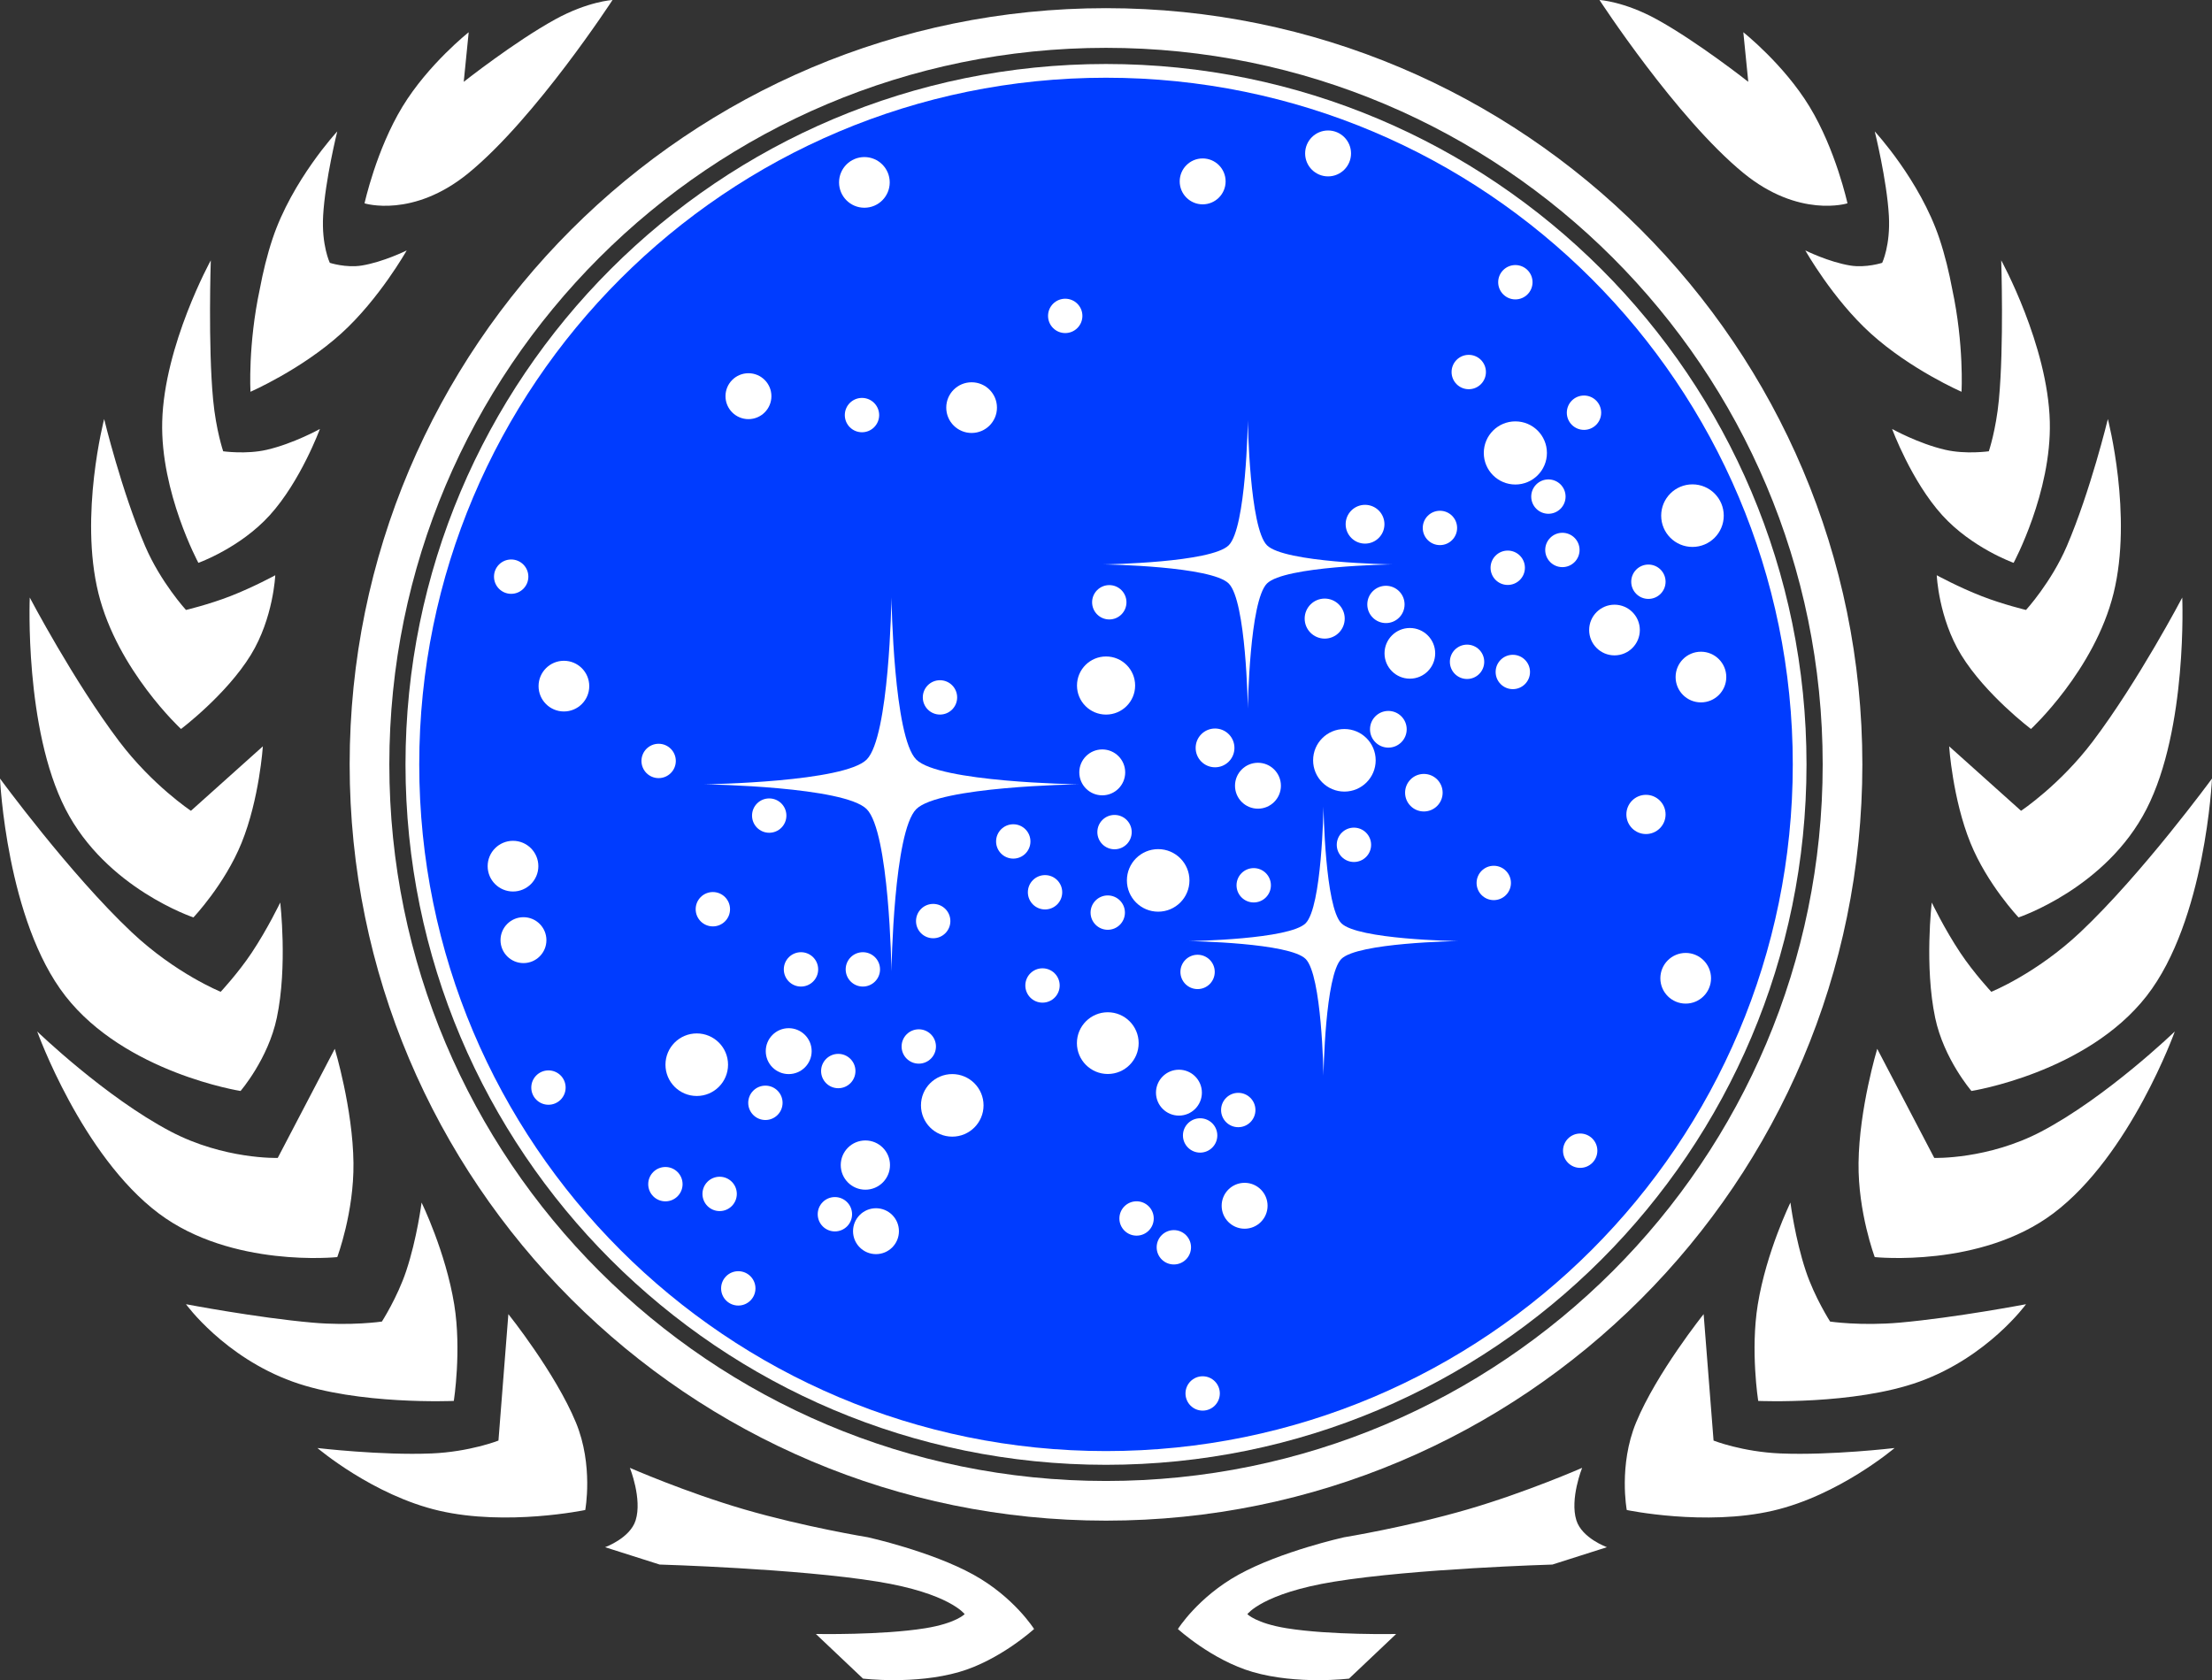 <?xml version="1.0" encoding="UTF-8" standalone="no"?>
<!-- Created with Inkscape (http://www.inkscape.org/) -->

<svg
   xmlns:dc="http://purl.org/dc/elements/1.1/"
   xmlns:cc="http://creativecommons.org/ns#"
   xmlns:rdf="http://www.w3.org/1999/02/22-rdf-syntax-ns#"
   xmlns:svg="http://www.w3.org/2000/svg"
   xmlns="http://www.w3.org/2000/svg"
   version="1.1"
   width="716.519"
   height="544.318"
   id="svg2">
  <rect width="100%" height="100%" fill="#333333" stroke="none"/>
  <defs
     id="defs4" />
  <g
     transform="translate(-16.741,-260.203)"
     id="layer1">
    <g
       transform="matrix(1.25,0,0,-1.25,16.741,804.519)"
       id="g2993">
      <g
         id="g2995">
        <path
           d="m 468.137,237.34 c 0,-100.258 -81.274,-181.528 -181.528,-181.528 -100.254,0 -181.527,81.27 -181.527,181.528 0,100.253 81.273,181.527 181.527,181.527 100.254,0 181.528,-81.274 181.528,-181.527 z"
           id="path2997"
           style="fill:#ffffff;fill-opacity:1;fill-rule:nonzero;stroke:none" />
        <path
           d="m 121.441,390.625 c 17.422,14.285 37.286,44.828 37.286,44.828 0,0 -6.364,-0.352 -14.848,-5.02 -10.563,-5.808 -23.707,-16.187 -23.707,-16.187 l 1.285,12.851 c 0,0 -10.469,-8.293 -17.148,-19.265 -6.813,-11.196 -9.844,-25.078 -9.844,-25.078 0,0 12.547,-3.961 26.976,7.871 z M 88.406,349 c 9.887,8.945 16.985,21.547 16.985,21.547 0,0 -6.039,-3.004 -11.661,-3.915 -4.089,-0.656 -8.261,0.7 -8.261,0.7 0,0 -2.168,4.523 -1.731,12.238 0.52,9.184 3.66,21.82 3.66,21.82 0,0 -11.71,-12.629 -16.773,-27.824 -1.422,-4.266 -2.488,-8.699 -3.293,-12.996 -3.102,-14.449 -2.426,-26.652 -2.426,-26.652 0,0 13.156,5.722 23.5,15.082 z M 69.902,301.918 c 8.024,8.839 12.996,22.359 12.996,22.359 0,0 -6.796,-3.793 -13.781,-5.402 -5.316,-1.227 -11.281,-0.383 -11.281,-0.383 0,0 -1.867,5.5 -2.609,13.371 -1.329,14.027 -0.602,36.113 -0.602,36.113 0,0 -12.09,-21.972 -12.59,-41.824 -0.465,-18.32 9.375,-36.574 9.375,-36.574 0,0 10.778,3.836 18.492,12.34 z M 46.91,246.519 c 0,0 11.758,8.867 18.102,19.215 5.843,9.539 6.32,20.629 6.32,20.629 0,0 -5.672,-3.098 -11.699,-5.441 -5.516,-2.145 -11.438,-3.555 -11.438,-3.555 0,0 -6.558,7.164 -10.59,16.574 -6.121,14.285 -10.613,32.906 -10.613,32.906 0,0 -6.5,-24.937 -1.476,-45.195 4.937,-19.902 21.394,-35.133 21.394,-35.133 z m 3.215,-48.836 c 0,0 8.105,8.543 12.473,19.313 4.621,11.383 5.519,25.027 5.519,25.027 L 49.48,225.316 c 0,0 -10.011,6.633 -18.609,18.012 -11.777,15.582 -23.16,37.254 -23.16,37.254 0,0 -1.434,-33.918 9.254,-54.805 10.519,-20.559 33.16,-28.094 33.16,-28.094 z m 12.211,-44.984 c 0,0 7.156,8.289 9.398,18.957 2.828,13.43 0.883,29.883 0.883,29.883 0,0 -3.262,-6.817 -7.418,-13.051 -3.5,-5.25 -8.008,-10.082 -8.008,-10.082 0,0 -11.683,4.703 -23.093,15.465 C 18.043,209.015 0,233.672 0,233.672 c 0,0 1.664,-36.774 16.953,-56.364 15.555,-19.929 45.383,-24.609 45.383,-24.609 z m 25.062,-43.055 c 0,0 4.352,11.594 4.2,24.414 -0.168,14.11 -4.844,29.567 -4.844,29.567 L 71.973,135.347 c 0,0 -13.879,-0.445 -27.75,6.848 -16.981,8.93 -34.582,25.926 -34.582,25.926 0,0 11.519,-32.137 31.476,-47.145 18.891,-14.211 46.281,-11.332 46.281,-11.332 z m 30.204,-37.273 c 0,0 2.043,13.07 0.109,24.976 -2.223,13.672 -8.465,26.434 -8.465,26.434 0,0 -1.184,-9.336 -3.984,-17.734 -2.289,-6.872 -6.297,-13.11 -6.297,-13.11 0,0 -7.926,-1.172 -18.02,-0.277 -14.48,1.281 -32.75,4.773 -32.75,4.773 0,0 9.867,-13.648 27.637,-20.066 16.91,-6.106 41.77,-4.996 41.77,-4.996 z m 14.136,22.492 -2.57,-32.773 c 0,0 -7.445,-2.93 -17.371,-3.336 -13.086,-0.539 -29.539,1.41 -29.539,1.41 0,0 14.39,-12.282 31.547,-16.25 17.539,-4.063 37.855,0.183 37.855,0.183 0,0 2.168,11.59 -2.414,22.668 -5.324,12.883 -17.508,28.098 -17.508,28.098 z m 120.5,-67.516 c -10.976,6.063 -27.32,9.68 -27.32,9.68 0,0 -16.465,2.688 -32.082,7.242 -15.223,4.442 -29.609,10.754 -29.609,10.754 0,0 3.23,-8.043 1.492,-13.601 -1.449,-4.637 -7.918,-6.965 -7.918,-6.965 l 14.137,-4.496 c 0,0 35.691,-1.039 56.562,-4.434 18.508,-3.012 22.48,-8.418 22.48,-8.418 0,0 -2.261,-2.375 -10.21,-3.656 -11.356,-1.832 -28.348,-1.485 -28.348,-1.485 L 223.633,0.402 c 0,0 13.379,-1.637 24.937,1.715 10.571,3.062 19.403,11.137 19.403,11.137 0,0 -5.192,8.273 -15.735,14.093 z m 199.535,363.278 c 14.43,-11.832 26.977,-7.868 26.977,-7.868 0,0 -3.027,13.883 -9.844,25.079 -6.676,10.972 -17.144,19.261 -17.144,19.261 l 1.285,-12.851 c 0,0 -13.149,10.379 -23.711,16.187 -8.484,4.668 -14.848,5.02 -14.848,5.02 0,0 19.867,-30.543 37.285,-44.828 z M 484.809,349 c 10.347,-9.36 23.503,-15.082 23.503,-15.082 0,0 0.676,12.183 -2.421,26.625 -0.805,4.304 -1.871,8.75 -3.297,13.023 -5.067,15.195 -16.774,27.824 -16.774,27.824 0,0 3.141,-12.636 3.66,-21.824 0.438,-7.711 -1.734,-12.234 -1.734,-12.234 0,0 -4.172,-1.356 -8.258,-0.7 -5.621,0.911 -11.66,3.915 -11.66,3.915 0,0 7.094,-12.602 16.981,-21.547 z m 5.511,-24.723 c 0,0 4.973,-13.516 12.992,-22.359 7.719,-8.5 18.493,-12.34 18.493,-12.34 0,0 9.84,18.254 9.379,36.574 -0.5,19.855 -12.59,41.824 -12.59,41.824 0,0 0.726,-22.086 -0.602,-36.113 -0.746,-7.871 -2.613,-13.371 -2.613,-13.371 0,0 -5.965,-0.848 -11.281,0.383 -6.985,1.609 -13.778,5.402 -13.778,5.402 z m 23.266,-43.355 c -6.031,2.343 -11.699,5.441 -11.699,5.441 0,0 0.472,-11.09 6.32,-20.629 6.344,-10.348 18.098,-19.215 18.098,-19.215 0,0 16.461,15.231 21.394,35.133 5.024,20.258 -1.472,45.195 -1.472,45.195 0,0 -4.497,-18.621 -10.618,-32.906 -4.035,-9.41 -10.589,-16.574 -10.589,-16.574 0,0 -5.918,1.41 -11.434,3.555 z m 10.148,-55.606 -18.636,16.707 c 0,0 0.898,-13.644 5.519,-25.031 4.367,-10.766 12.473,-19.309 12.473,-19.309 0,0 22.644,7.535 33.16,28.09 10.688,20.891 9.254,54.805 9.254,54.805 0,0 -11.383,-21.672 -23.16,-37.254 -8.598,-11.375 -18.61,-18.008 -18.61,-18.008 z m 15.383,-31.445 c -11.41,-10.762 -23.094,-15.469 -23.094,-15.469 0,0 -4.511,4.836 -8.011,10.086 -4.153,6.23 -7.414,13.051 -7.414,13.051 0,0 -1.95,-16.453 0.882,-29.883 2.247,-10.672 9.399,-18.957 9.399,-18.957 0,0 29.828,4.68 45.387,24.609 15.289,19.586 16.949,56.36 16.949,56.36 0,0 -18.043,-24.653 -34.098,-39.797 z m -37.875,-58.524 -14.781,28.278 c 0,0 -4.672,-15.457 -4.84,-29.567 -0.156,-12.816 4.199,-24.414 4.199,-24.414 0,0 27.387,-2.879 46.282,11.332 19.957,15.008 31.476,47.145 31.476,47.145 0,0 -17.605,-16.996 -34.582,-25.926 -13.871,-7.293 -27.754,-6.848 -27.754,-6.848 z m -26.988,-42.41 c 0,0 -4.008,6.238 -6.297,13.11 -2.801,8.398 -3.984,17.734 -3.984,17.734 0,0 -6.243,-12.762 -8.465,-26.434 -1.938,-11.906 0.109,-24.976 0.109,-24.976 0,0 24.86,-1.11 41.77,4.996 17.769,6.418 27.636,20.066 27.636,20.066 0,0 -18.269,-3.488 -32.753,-4.773 -10.094,-0.895 -18.016,0.277 -18.016,0.277 z M 461.422,58.754 c -9.93,0.406 -17.371,3.336 -17.371,3.336 l -2.571,32.773 c 0,0 -12.183,-15.215 -17.511,-28.098 -4.578,-11.078 -2.41,-22.668 -2.41,-22.668 0,0 20.312,-4.25 37.851,-0.183 17.156,3.968 31.551,16.25 31.551,16.25 0,0 -16.453,-1.949 -29.539,-1.41 z M 408.5,41.422 c -1.738,5.558 1.492,13.601 1.492,13.601 0,0 -14.39,-6.312 -29.613,-10.754 -15.617,-4.554 -32.078,-7.242 -32.078,-7.242 0,0 -16.348,-3.617 -27.324,-9.68 -10.543,-5.82 -15.735,-14.097 -15.735,-14.097 0,0 8.836,-8.075 19.403,-11.137 11.558,-3.352 24.941,-1.715 24.941,-1.715 l 12.211,11.567 c 0,0 -16.996,-0.348 -28.352,1.484 -7.949,1.281 -10.207,3.656 -10.207,3.656 0,0 3.969,5.41 22.481,8.418 20.867,3.395 56.558,4.434 56.558,4.434 l 14.141,4.5 c 0,0 -6.469,2.328 -7.918,6.965 z"
           id="path2999"
           style="fill:#ffffff;fill-opacity:1;fill-rule:nonzero;stroke:none" />
        <path
           d="m 286.609,433.336 c -108.246,0 -196,-87.75 -196,-196 0,-108.246 87.754,-195.996 196,-195.996 108.25,0 196,87.75 196,196 -0.004,108.246 -87.75,195.996 -196,195.996 z m 0,-381.715 c -102.57,0 -185.718,83.152 -185.718,185.719 0,102.57 83.148,185.714 185.718,185.714 102.567,0 185.719,-83.148 185.719,-185.714 0,-102.571 -83.152,-185.719 -185.719,-185.719 z"
           id="path3001"
           style="fill:#ffffff;fill-opacity:1;fill-rule:nonzero;stroke:none" />
        <path
           d="m 464.578,237.34 c 0,-98.29 -79.68,-177.969 -177.969,-177.969 -98.289,0 -177.968,79.679 -177.968,177.969 0,98.289 79.679,177.968 177.968,177.968 98.289,0 177.969,-79.679 177.969,-177.968 z"
           id="path3003"
           style="fill:#003cff;fill-opacity:1;fill-rule:nonzero;stroke:none" />
        <path
           d="m 279.477,232.175 0.003,0 -0.011,0 c -0.781,0.012 -36.188,0.575 -42.035,6.422 -5.848,5.848 -6.411,41.254 -6.422,42.032 l 0,0.015 0,-0.008 0,0.008 0,-0.015 c -0.012,-0.778 -0.574,-36.184 -6.422,-42.032 -5.82,-5.816 -40.883,-6.406 -42.02,-6.422 l -0.027,0 0.016,0 -0.016,0 0.027,0 c 1.137,-0.019 36.203,-0.609 42.02,-6.425 5.848,-5.848 6.41,-41.254 6.422,-42.032 l 0,-0.015 0,0.008 0,-0.008 0,0.015 c 0.011,0.778 0.578,36.184 6.426,42.032 5.843,5.847 41.253,6.414 42.031,6.425 l 0.011,0 -0.003,0 z"
           id="path3005"
           style="fill:#ffffff;fill-opacity:1;fill-rule:nonzero;stroke:none" />
        <path
           d="m 360.746,289.175 0.008,0 -0.012,0 c -0.601,0.008 -27.914,0.446 -32.422,4.954 -4.511,4.511 -4.949,31.824 -4.957,32.425 l 0,0.008 0,-0.004 0,0.004 0,-0.008 c -0.008,-0.601 -0.441,-27.914 -4.953,-32.425 -4.488,-4.485 -31.535,-4.942 -32.41,-4.954 l -0.023,0 0.011,0 c -0.008,0 -0.011,0 -0.011,0 l 0.023,0 c 0.875,-0.015 27.926,-0.468 32.41,-4.953 4.512,-4.511 4.945,-31.824 4.953,-32.425 l 0,-0.012 0,0.008 0,-0.008 0,0.012 c 0.012,0.601 0.446,27.914 4.957,32.425 4.512,4.508 31.821,4.946 32.422,4.953 l 0.012,0 -0.008,0 z"
           id="path3007"
           style="fill:#ffffff;fill-opacity:1;fill-rule:nonzero;stroke:none" />
        <path
           d="m 377.863,191.543 0.004,0 -0.012,0 c -0.558,0.007 -26.054,0.414 -30.261,4.625 -4.215,4.211 -4.617,29.703 -4.625,30.261 l 0,0.012 0,-0.004 0,0.004 0,-0.012 c -0.012,-0.558 -0.418,-26.05 -4.629,-30.265 -4.188,-4.184 -29.434,-4.61 -30.25,-4.621 l -0.024,0 0.012,0 c -0.008,0 -0.012,0 -0.012,0 l 0.024,0 c 0.816,-0.016 26.062,-0.442 30.25,-4.625 4.215,-4.211 4.617,-29.707 4.629,-30.266 l 0,-0.012 0,0.004 0,-0.004 0,0.012 c 0.008,0.559 0.414,26.055 4.625,30.266 4.207,4.211 29.703,4.617 30.261,4.625 l 0.012,0 -0.004,0 z"
           id="path3009"
           style="fill:#ffffff;fill-opacity:1;fill-rule:nonzero;stroke:none" />
        <path
           d="m 356.492,238.398 c 0,-4.476 -3.629,-8.105 -8.105,-8.105 -4.477,0 -8.11,3.629 -8.11,8.105 0,4.481 3.633,8.109 8.11,8.109 4.476,0 8.105,-3.628 8.105,-8.109 z"
           id="path3011"
           style="fill:#ffffff;fill-opacity:1;fill-rule:nonzero;stroke:none" />
        <path
           d="m 308.234,207.273 c 0,-4.476 -3.629,-8.105 -8.105,-8.105 -4.477,0 -8.106,3.629 -8.106,8.105 0,4.477 3.629,8.106 8.106,8.106 4.476,0 8.105,-3.629 8.105,-8.106 z"
           id="path3013"
           style="fill:#ffffff;fill-opacity:1;fill-rule:nonzero;stroke:none" />
        <path
           d="m 254.875,148.968 c 0,-4.476 -3.633,-8.105 -8.109,-8.105 -4.477,0 -8.106,3.629 -8.106,8.105 0,4.481 3.629,8.11 8.106,8.11 4.476,0 8.109,-3.629 8.109,-8.11 z"
           id="path3015"
           style="fill:#ffffff;fill-opacity:1;fill-rule:nonzero;stroke:none" />
        <path
           d="m 294.156,257.781 c 0,-4.16 -3.375,-7.531 -7.535,-7.531 -4.16,0 -7.531,3.371 -7.531,7.531 0,4.16 3.371,7.531 7.531,7.531 4.16,0 7.535,-3.371 7.535,-7.531 z"
           id="path3017"
           style="fill:#ffffff;fill-opacity:1;fill-rule:nonzero;stroke:none" />
        <path
           d="m 295.07,165.101 c 0,-4.418 -3.582,-8 -8,-8 -4.418,0 -8,3.582 -8,8 0,4.418 3.582,8 8,8 4.418,0 8,-3.582 8,-8 z"
           id="path3019"
           style="fill:#ffffff;fill-opacity:1;fill-rule:nonzero;stroke:none" />
        <path
           d="m 188.664,159.511 c 0,-4.476 -3.629,-8.109 -8.105,-8.109 -4.477,0 -8.11,3.633 -8.11,8.109 0,4.477 3.633,8.106 8.11,8.106 4.476,0 8.105,-3.629 8.105,-8.106 z"
           id="path3021"
           style="fill:#ffffff;fill-opacity:1;fill-rule:nonzero;stroke:none" />
        <path
           d="m 446.691,301.808 c 0,-4.476 -3.629,-8.105 -8.109,-8.105 -4.477,0 -8.105,3.629 -8.105,8.105 0,4.481 3.628,8.11 8.105,8.11 4.48,0 8.109,-3.629 8.109,-8.11 z"
           id="path3023"
           style="fill:#ffffff;fill-opacity:1;fill-rule:nonzero;stroke:none" />
        <path
           d="m 400.867,318.058 c 0,-4.515 -3.66,-8.179 -8.179,-8.179 -4.516,0 -8.18,3.664 -8.18,8.179 0,4.52 3.664,8.184 8.18,8.184 4.519,0 8.179,-3.664 8.179,-8.184 z"
           id="path3025"
           style="fill:#ffffff;fill-opacity:1;fill-rule:nonzero;stroke:none" />
        <path
           d="m 291.582,235.273 c 0,-3.285 -2.66,-5.949 -5.945,-5.949 -3.285,0 -5.949,2.664 -5.949,5.949 0,3.281 2.664,5.945 5.949,5.945 3.285,0 5.945,-2.664 5.945,-5.945 z"
           id="path3027"
           style="fill:#ffffff;fill-opacity:1;fill-rule:nonzero;stroke:none" />
        <path
           d="m 210.332,163.023 c 0,-3.285 -2.664,-5.949 -5.949,-5.949 -3.285,0 -5.945,2.664 -5.945,5.949 0,3.285 2.66,5.949 5.945,5.949 3.285,0 5.949,-2.664 5.949,-5.949 z"
           id="path3029"
           style="fill:#ffffff;fill-opacity:1;fill-rule:nonzero;stroke:none" />
        <path
           d="m 141.598,191.789 c 0,-3.285 -2.664,-5.946 -5.946,-5.946 -3.285,0 -5.949,2.661 -5.949,5.946 0,3.285 2.664,5.949 5.949,5.949 3.282,0 5.946,-2.664 5.946,-5.949 z"
           id="path3031"
           style="fill:#ffffff;fill-opacity:1;fill-rule:nonzero;stroke:none" />
        <path
           d="m 317.605,388.441 c 0,-3.285 -2.664,-5.949 -5.949,-5.949 -3.285,0 -5.949,2.664 -5.949,5.949 0,3.285 2.664,5.949 5.949,5.949 3.285,0 5.949,-2.664 5.949,-5.949 z"
           id="path3033"
           style="fill:#ffffff;fill-opacity:1;fill-rule:nonzero;stroke:none" />
        <path
           d="m 350.105,395.687 c 0,-3.285 -2.664,-5.949 -5.949,-5.949 -3.285,0 -5.945,2.664 -5.945,5.949 0,3.285 2.66,5.949 5.945,5.949 3.285,0 5.949,-2.664 5.949,-5.949 z"
           id="path3035"
           style="fill:#ffffff;fill-opacity:1;fill-rule:nonzero;stroke:none" />
        <path
           d="m 152.699,257.629 c 0,-3.629 -2.941,-6.571 -6.57,-6.571 -3.625,0 -6.567,2.942 -6.567,6.571 0,3.625 2.942,6.566 6.567,6.566 3.629,0 6.57,-2.941 6.57,-6.566 z"
           id="path3037"
           style="fill:#ffffff;fill-opacity:1;fill-rule:nonzero;stroke:none" />
        <path
           d="m 139.508,210.965 c 0,-3.625 -2.942,-6.567 -6.567,-6.567 -3.629,0 -6.57,2.942 -6.57,6.567 0,3.628 2.941,6.57 6.57,6.57 3.625,0 6.567,-2.942 6.567,-6.57 z"
           id="path3039"
           style="fill:#ffffff;fill-opacity:1;fill-rule:nonzero;stroke:none" />
        <path
           d="m 258.352,329.808 c 0,-3.629 -2.942,-6.57 -6.571,-6.57 -3.629,0 -6.57,2.941 -6.57,6.57 0,3.625 2.941,6.567 6.57,6.567 3.629,0 6.571,-2.942 6.571,-6.567 z"
           id="path3041"
           style="fill:#ffffff;fill-opacity:1;fill-rule:nonzero;stroke:none" />
        <path
           d="m 227.824,327.871 c 0,-2.457 -1.992,-4.449 -4.449,-4.449 -2.461,0 -4.453,1.992 -4.453,4.449 0,2.457 1.992,4.453 4.453,4.453 2.457,0 4.449,-1.996 4.449,-4.453 z"
           id="path3043"
           style="fill:#ffffff;fill-opacity:1;fill-rule:nonzero;stroke:none" />
        <path
           d="m 280.492,353.582 c 0,-2.457 -1.992,-4.453 -4.449,-4.453 -2.461,0 -4.453,1.996 -4.453,4.453 0,2.457 1.992,4.449 4.453,4.449 2.457,0 4.449,-1.992 4.449,-4.449 z"
           id="path3045"
           style="fill:#ffffff;fill-opacity:1;fill-rule:nonzero;stroke:none" />
        <path
           d="m 291.91,279.359 c 0,-2.457 -1.992,-4.453 -4.449,-4.453 -2.457,0 -4.453,1.996 -4.453,4.453 0,2.457 1.996,4.449 4.453,4.449 2.457,0 4.449,-1.992 4.449,-4.449 z"
           id="path3047"
           style="fill:#ffffff;fill-opacity:1;fill-rule:nonzero;stroke:none" />
        <path
           d="m 248.035,254.707 c 0,-2.461 -1.996,-4.453 -4.453,-4.453 -2.457,0 -4.449,1.992 -4.449,4.453 0,2.457 1.992,4.449 4.449,4.449 2.457,0 4.453,-1.992 4.453,-4.449 z"
           id="path3049"
           style="fill:#ffffff;fill-opacity:1;fill-rule:nonzero;stroke:none" />
        <path
           d="m 267.027,217.375 c 0,-2.461 -1.992,-4.453 -4.449,-4.453 -2.457,0 -4.453,1.992 -4.453,4.453 0,2.457 1.996,4.449 4.453,4.449 2.457,0 4.449,-1.992 4.449,-4.449 z"
           id="path3051"
           style="fill:#ffffff;fill-opacity:1;fill-rule:nonzero;stroke:none" />
        <path
           d="m 274.605,180.043 c 0,-2.457 -1.992,-4.453 -4.453,-4.453 -2.457,0 -4.449,1.996 -4.449,4.453 0,2.457 1.992,4.449 4.449,4.449 2.461,0 4.453,-1.992 4.453,-4.449 z"
           id="path3053"
           style="fill:#ffffff;fill-opacity:1;fill-rule:nonzero;stroke:none" />
        <path
           d="m 275.262,204.199 c 0,-2.461 -1.992,-4.453 -4.45,-4.453 -2.457,0 -4.453,1.992 -4.453,4.453 0,2.457 1.996,4.449 4.453,4.449 2.458,0 4.45,-1.992 4.45,-4.449 z"
           id="path3055"
           style="fill:#ffffff;fill-opacity:1;fill-rule:nonzero;stroke:none" />
        <path
           d="m 291.512,198.929 c 0,-2.461 -1.992,-4.453 -4.45,-4.453 -2.457,0 -4.453,1.992 -4.453,4.453 0,2.457 1.996,4.45 4.453,4.45 2.458,0 4.45,-1.993 4.45,-4.45 z"
           id="path3057"
           style="fill:#ffffff;fill-opacity:1;fill-rule:nonzero;stroke:none" />
        <path
           d="m 355.309,216.496 c 0,-2.457 -1.997,-4.449 -4.454,-4.449 -2.457,0 -4.449,1.992 -4.449,4.449 0,2.457 1.992,4.453 4.449,4.453 2.457,0 4.454,-1.996 4.454,-4.453 z"
           id="path3059"
           style="fill:#ffffff;fill-opacity:1;fill-rule:nonzero;stroke:none" />
        <path
           d="m 329.34,206.007 c 0,-2.457 -1.996,-4.449 -4.453,-4.449 -2.457,0 -4.453,1.992 -4.453,4.449 0,2.461 1.996,4.454 4.453,4.454 2.457,0 4.453,-1.993 4.453,-4.454 z"
           id="path3061"
           style="fill:#ffffff;fill-opacity:1;fill-rule:nonzero;stroke:none" />
        <path
           d="m 384.621,263.929 c 0,-2.461 -1.992,-4.453 -4.449,-4.453 -2.461,0 -4.453,1.992 -4.453,4.453 0,2.457 1.992,4.45 4.453,4.45 2.457,0 4.449,-1.993 4.449,-4.45 z"
           id="path3063"
           style="fill:#ffffff;fill-opacity:1;fill-rule:nonzero;stroke:none" />
        <path
           d="m 293.27,219.789 c 0,-2.457 -1.993,-4.449 -4.45,-4.449 -2.461,0 -4.453,1.992 -4.453,4.449 0,2.461 1.992,4.453 4.453,4.453 2.457,0 4.45,-1.992 4.45,-4.453 z"
           id="path3065"
           style="fill:#ffffff;fill-opacity:1;fill-rule:nonzero;stroke:none" />
        <path
           d="m 314.789,183.554 c 0,-2.457 -1.992,-4.449 -4.449,-4.449 -2.457,0 -4.449,1.992 -4.449,4.449 0,2.457 1.992,4.45 4.449,4.45 2.457,0 4.449,-1.993 4.449,-4.45 z"
           id="path3067"
           style="fill:#ffffff;fill-opacity:1;fill-rule:nonzero;stroke:none" />
        <path
           d="m 396.484,261.293 c 0,-2.457 -1.996,-4.45 -4.453,-4.45 -2.457,0 -4.453,1.993 -4.453,4.45 0,2.461 1.996,4.453 4.453,4.453 2.457,0 4.453,-1.992 4.453,-4.453 z"
           id="path3069"
           style="fill:#ffffff;fill-opacity:1;fill-rule:nonzero;stroke:none" />
        <path
           d="m 431.617,284.679 c 0,-2.457 -1.992,-4.449 -4.453,-4.449 -2.457,0 -4.449,1.992 -4.449,4.449 0,2.461 1.992,4.453 4.449,4.453 2.461,0 4.453,-1.992 4.453,-4.453 z"
           id="path3071"
           style="fill:#ffffff;fill-opacity:1;fill-rule:nonzero;stroke:none" />
        <path
           d="m 431.617,224.371 c 0,-2.805 -2.277,-5.082 -5.082,-5.082 -2.805,0 -5.078,2.277 -5.078,5.082 0,2.804 2.273,5.082 5.078,5.082 2.805,0 5.082,-2.278 5.082,-5.082 z"
           id="path3073"
           style="fill:#ffffff;fill-opacity:1;fill-rule:nonzero;stroke:none" />
        <path
           d="m 377.594,298.625 c 0,-2.461 -1.992,-4.453 -4.449,-4.453 -2.461,0 -4.454,1.992 -4.454,4.453 0,2.457 1.993,4.449 4.454,4.449 2.457,0 4.449,-1.992 4.449,-4.449 z"
           id="path3075"
           style="fill:#ffffff;fill-opacity:1;fill-rule:nonzero;stroke:none" />
        <path
           d="m 405.703,306.75 c 0,-2.457 -1.992,-4.453 -4.449,-4.453 -2.461,0 -4.453,1.996 -4.453,4.453 0,2.457 1.992,4.449 4.453,4.449 2.457,0 4.449,-1.992 4.449,-4.449 z"
           id="path3077"
           style="fill:#ffffff;fill-opacity:1;fill-rule:nonzero;stroke:none" />
        <path
           d="m 409.328,292.914 c 0,-2.457 -1.992,-4.449 -4.453,-4.449 -2.457,0 -4.449,1.992 -4.449,4.449 0,2.461 1.992,4.453 4.449,4.453 2.461,0 4.453,-1.992 4.453,-4.453 z"
           id="path3079"
           style="fill:#ffffff;fill-opacity:1;fill-rule:nonzero;stroke:none" />
        <path
           d="m 385.062,339.031 c 0,-2.457 -1.992,-4.453 -4.453,-4.453 -2.457,0 -4.449,1.996 -4.449,4.453 0,2.461 1.992,4.453 4.449,4.453 2.461,0 4.453,-1.992 4.453,-4.453 z"
           id="path3081"
           style="fill:#ffffff;fill-opacity:1;fill-rule:nonzero;stroke:none" />
        <path
           d="m 414.926,328.488 c 0,-2.457 -1.992,-4.449 -4.449,-4.449 -2.457,0 -4.454,1.992 -4.454,4.449 0,2.461 1.997,4.453 4.454,4.453 2.457,0 4.449,-1.992 4.449,-4.453 z"
           id="path3083"
           style="fill:#ffffff;fill-opacity:1;fill-rule:nonzero;stroke:none" />
        <path
           d="m 397.141,362.308 c 0,-2.457 -1.993,-4.453 -4.453,-4.453 -2.458,0 -4.45,1.996 -4.45,4.453 0,2.457 1.992,4.449 4.45,4.449 2.46,0 4.453,-1.992 4.453,-4.449 z"
           id="path3085"
           style="fill:#ffffff;fill-opacity:1;fill-rule:nonzero;stroke:none" />
        <path
           d="m 246.277,196.73 c 0,-2.457 -1.992,-4.449 -4.453,-4.449 -2.457,0 -4.449,1.992 -4.449,4.449 0,2.461 1.992,4.453 4.449,4.453 2.461,0 4.453,-1.992 4.453,-4.453 z"
           id="path3087"
           style="fill:#ffffff;fill-opacity:1;fill-rule:nonzero;stroke:none" />
        <path
           d="m 242.543,164.23 c 0,-2.457 -1.992,-4.449 -4.449,-4.449 -2.461,0 -4.453,1.992 -4.453,4.449 0,2.461 1.992,4.453 4.453,4.453 2.457,0 4.449,-1.992 4.449,-4.453 z"
           id="path3089"
           style="fill:#ffffff;fill-opacity:1;fill-rule:nonzero;stroke:none" />
        <path
           d="m 221.68,157.863 c 0,-2.457 -1.992,-4.449 -4.45,-4.449 -2.457,0 -4.453,1.992 -4.453,4.449 0,2.457 1.996,4.453 4.453,4.453 2.458,0 4.45,-1.996 4.45,-4.453 z"
           id="path3091"
           style="fill:#ffffff;fill-opacity:1;fill-rule:nonzero;stroke:none" />
        <path
           d="m 212.02,184.215 c 0,-2.458 -1.993,-4.454 -4.454,-4.454 -2.457,0 -4.449,1.996 -4.449,4.454 0,2.457 1.992,4.449 4.449,4.449 2.461,0 4.454,-1.992 4.454,-4.449 z"
           id="path3093"
           style="fill:#ffffff;fill-opacity:1;fill-rule:nonzero;stroke:none" />
        <path
           d="m 228.051,184.215 c 0,-2.461 -1.992,-4.454 -4.453,-4.454 -2.457,0 -4.45,1.993 -4.45,4.454 0,2.457 1.993,4.449 4.45,4.449 2.461,0 4.453,-1.992 4.453,-4.449 z"
           id="path3095"
           style="fill:#ffffff;fill-opacity:1;fill-rule:nonzero;stroke:none" />
        <path
           d="m 189.18,199.808 c 0,-2.461 -1.992,-4.453 -4.45,-4.453 -2.457,0 -4.453,1.992 -4.453,4.453 0,2.457 1.996,4.449 4.453,4.449 2.458,0 4.45,-1.992 4.45,-4.449 z"
           id="path3097"
           style="fill:#ffffff;fill-opacity:1;fill-rule:nonzero;stroke:none" />
        <path
           d="m 203.785,224.07 c 0,-2.457 -1.992,-4.449 -4.453,-4.449 -2.457,0 -4.449,1.992 -4.449,4.449 0,2.461 1.992,4.453 4.449,4.453 2.461,0 4.453,-1.992 4.453,-4.453 z"
           id="path3099"
           style="fill:#ffffff;fill-opacity:1;fill-rule:nonzero;stroke:none" />
        <path
           d="m 175.129,238.234 c 0,-2.457 -1.996,-4.449 -4.453,-4.449 -2.457,0 -4.449,1.992 -4.449,4.449 0,2.461 1.992,4.453 4.449,4.453 2.457,0 4.453,-1.992 4.453,-4.453 z"
           id="path3101"
           style="fill:#ffffff;fill-opacity:1;fill-rule:nonzero;stroke:none" />
        <path
           d="m 136.918,285.996 c 0,-2.457 -1.992,-4.449 -4.453,-4.449 -2.457,0 -4.449,1.992 -4.449,4.449 0,2.461 1.992,4.453 4.449,4.453 2.461,0 4.453,-1.992 4.453,-4.453 z"
           id="path3103"
           style="fill:#ffffff;fill-opacity:1;fill-rule:nonzero;stroke:none" />
        <path
           d="m 146.578,153.582 c 0,-2.461 -1.992,-4.453 -4.449,-4.453 -2.461,0 -4.453,1.992 -4.453,4.453 0,2.457 1.992,4.449 4.453,4.449 2.457,0 4.449,-1.992 4.449,-4.449 z"
           id="path3105"
           style="fill:#ffffff;fill-opacity:1;fill-rule:nonzero;stroke:none" />
        <path
           d="m 176.883,128.547 c 0,-2.457 -1.992,-4.454 -4.449,-4.454 -2.461,0 -4.454,1.997 -4.454,4.454 0,2.457 1.993,4.449 4.454,4.449 2.457,0 4.449,-1.992 4.449,-4.449 z"
           id="path3107"
           style="fill:#ffffff;fill-opacity:1;fill-rule:nonzero;stroke:none" />
        <path
           d="m 202.797,149.629 c 0,-2.457 -1.992,-4.454 -4.449,-4.454 -2.461,0 -4.453,1.993 -4.453,4.454 0,2.457 1.992,4.453 4.453,4.453 2.457,0 4.449,-1.996 4.449,-4.453 z"
           id="path3109"
           style="fill:#ffffff;fill-opacity:1;fill-rule:nonzero;stroke:none" />
        <path
           d="m 316.105,74.308 c 0,-2.461 -1.992,-4.453 -4.449,-4.453 -2.457,0 -4.449,1.992 -4.449,4.453 0,2.457 1.992,4.449 4.449,4.449 2.457,0 4.449,-1.992 4.449,-4.449 z"
           id="path3111"
           style="fill:#ffffff;fill-opacity:1;fill-rule:nonzero;stroke:none" />
        <path
           d="m 190.938,126.023 c 0,-2.461 -1.993,-4.453 -4.45,-4.453 -2.461,0 -4.453,1.992 -4.453,4.453 0,2.457 1.992,4.449 4.453,4.449 2.457,0 4.45,-1.992 4.45,-4.449 z"
           id="path3113"
           style="fill:#ffffff;fill-opacity:1;fill-rule:nonzero;stroke:none" />
        <path
           d="m 195.77,101.535 c 0,-2.457 -1.993,-4.449 -4.45,-4.449 -2.461,0 -4.453,1.992 -4.453,4.449 0,2.457 1.992,4.453 4.453,4.453 2.457,0 4.45,-1.996 4.45,-4.453 z"
           id="path3115"
           style="fill:#ffffff;fill-opacity:1;fill-rule:nonzero;stroke:none" />
        <path
           d="m 220.805,120.754 c 0,-2.461 -1.996,-4.454 -4.453,-4.454 -2.457,0 -4.45,1.993 -4.45,4.454 0,2.457 1.993,4.449 4.45,4.449 2.457,0 4.453,-1.992 4.453,-4.449 z"
           id="path3117"
           style="fill:#ffffff;fill-opacity:1;fill-rule:nonzero;stroke:none" />
        <path
           d="m 308.641,112.187 c 0,-2.461 -1.993,-4.453 -4.45,-4.453 -2.461,0 -4.453,1.992 -4.453,4.453 0,2.457 1.992,4.449 4.453,4.449 2.457,0 4.45,-1.992 4.45,-4.449 z"
           id="path3119"
           style="fill:#ffffff;fill-opacity:1;fill-rule:nonzero;stroke:none" />
        <path
           d="m 315.453,141.172 c 0,-2.457 -1.996,-4.45 -4.453,-4.45 -2.457,0 -4.453,1.993 -4.453,4.45 0,2.46 1.996,4.453 4.453,4.453 2.457,0 4.453,-1.993 4.453,-4.453 z"
           id="path3121"
           style="fill:#ffffff;fill-opacity:1;fill-rule:nonzero;stroke:none" />
        <path
           d="m 413.938,137.222 c 0,-2.461 -1.993,-4.453 -4.45,-4.453 -2.457,0 -4.449,1.992 -4.449,4.453 0,2.457 1.992,4.45 4.449,4.45 2.457,0 4.45,-1.993 4.45,-4.45 z"
           id="path3123"
           style="fill:#ffffff;fill-opacity:1;fill-rule:nonzero;stroke:none" />
        <path
           d="m 391.543,206.613 c 0,-2.457 -1.996,-4.449 -4.453,-4.449 -2.457,0 -4.449,1.992 -4.449,4.449 0,2.457 1.992,4.453 4.449,4.453 2.457,0 4.453,-1.996 4.453,-4.453 z"
           id="path3125"
           style="fill:#ffffff;fill-opacity:1;fill-rule:nonzero;stroke:none" />
        <path
           d="m 373.844,230.004 c 0,-2.684 -2.18,-4.864 -4.867,-4.864 -2.688,0 -4.864,2.18 -4.864,4.864 0,2.687 2.176,4.867 4.864,4.867 2.687,0 4.867,-2.18 4.867,-4.867 z"
           id="path3127"
           style="fill:#ffffff;fill-opacity:1;fill-rule:nonzero;stroke:none" />
        <path
           d="m 364.531,246.441 c 0,-2.625 -2.129,-4.754 -4.754,-4.754 -2.625,0 -4.754,2.129 -4.754,4.754 0,2.625 2.129,4.754 4.754,4.754 2.625,0 4.754,-2.129 4.754,-4.754 z"
           id="path3129"
           style="fill:#ffffff;fill-opacity:1;fill-rule:nonzero;stroke:none" />
        <path
           d="m 319.891,241.613 c 0,-2.773 -2.25,-5.023 -5.024,-5.023 -2.777,0 -5.027,2.25 -5.027,5.023 0,2.777 2.25,5.027 5.027,5.027 2.774,0 5.024,-2.25 5.024,-5.027 z"
           id="path3131"
           style="fill:#ffffff;fill-opacity:1;fill-rule:nonzero;stroke:none" />
        <path
           d="m 358.762,299.59 c 0,-2.778 -2.25,-5.028 -5.028,-5.028 -2.773,0 -5.023,2.25 -5.023,5.028 0,2.773 2.25,5.023 5.023,5.023 2.778,0 5.028,-2.25 5.028,-5.023 z"
           id="path3133"
           style="fill:#ffffff;fill-opacity:1;fill-rule:nonzero;stroke:none" />
        <path
           d="m 348.469,275.129 c 0,-2.868 -2.324,-5.188 -5.192,-5.188 -2.863,0 -5.187,2.32 -5.187,5.188 0,2.863 2.324,5.187 5.187,5.187 2.868,0 5.192,-2.324 5.192,-5.187 z"
           id="path3135"
           style="fill:#ffffff;fill-opacity:1;fill-rule:nonzero;stroke:none" />
        <path
           d="m 298.98,119.652 c 0,-2.457 -1.992,-4.449 -4.449,-4.449 -2.461,0 -4.453,1.992 -4.453,4.449 0,2.461 1.992,4.453 4.453,4.453 2.457,0 4.449,-1.992 4.449,-4.453 z"
           id="path3137"
           style="fill:#ffffff;fill-opacity:1;fill-rule:nonzero;stroke:none" />
        <path
           d="m 325.332,147.761 c 0,-2.457 -1.992,-4.449 -4.453,-4.449 -2.457,0 -4.449,1.992 -4.449,4.449 0,2.457 1.992,4.454 4.449,4.454 2.461,0 4.453,-1.997 4.453,-4.454 z"
           id="path3139"
           style="fill:#ffffff;fill-opacity:1;fill-rule:nonzero;stroke:none" />
        <path
           d="m 395.164,288.304 c 0,-2.461 -1.992,-4.453 -4.453,-4.453 -2.457,0 -4.449,1.992 -4.449,4.453 0,2.457 1.992,4.45 4.449,4.45 2.461,0 4.453,-1.993 4.453,-4.45 z"
           id="path3141"
           style="fill:#ffffff;fill-opacity:1;fill-rule:nonzero;stroke:none" />
        <path
           d="m 363.98,278.8 c 0,-2.668 -2.16,-4.832 -4.828,-4.832 -2.668,0 -4.832,2.164 -4.832,4.832 0,2.668 2.164,4.832 4.832,4.832 2.668,0 4.828,-2.164 4.828,-4.832 z"
           id="path3143"
           style="fill:#ffffff;fill-opacity:1;fill-rule:nonzero;stroke:none" />
        <path
           d="m 199.902,332.773 c 0,-3.285 -2.664,-5.949 -5.949,-5.949 -3.285,0 -5.949,2.664 -5.949,5.949 0,3.285 2.664,5.949 5.949,5.949 3.285,0 5.949,-2.664 5.949,-5.949 z"
           id="path3145"
           style="fill:#ffffff;fill-opacity:1;fill-rule:nonzero;stroke:none" />
        <path
           d="m 311.457,152.265 c 0,-3.285 -2.664,-5.949 -5.949,-5.949 -3.285,0 -5.949,2.664 -5.949,5.949 0,3.285 2.664,5.946 5.949,5.946 3.285,0 5.949,-2.661 5.949,-5.946 z"
           id="path3147"
           style="fill:#ffffff;fill-opacity:1;fill-rule:nonzero;stroke:none" />
        <path
           d="m 328.477,122.949 c 0,-3.285 -2.665,-5.949 -5.95,-5.949 -3.285,0 -5.949,2.664 -5.949,5.949 0,3.285 2.664,5.945 5.949,5.945 3.285,0 5.95,-2.66 5.95,-5.945 z"
           id="path3149"
           style="fill:#ffffff;fill-opacity:1;fill-rule:nonzero;stroke:none" />
        <path
           d="m 232.949,116.359 c 0,-3.285 -2.66,-5.945 -5.945,-5.945 -3.285,0 -5.949,2.66 -5.949,5.945 0,3.285 2.664,5.949 5.949,5.949 3.285,0 5.945,-2.664 5.945,-5.949 z"
           id="path3151"
           style="fill:#ffffff;fill-opacity:1;fill-rule:nonzero;stroke:none" />
        <path
           d="m 230.633,133.496 c 0,-3.528 -2.856,-6.383 -6.383,-6.383 -3.523,0 -6.379,2.855 -6.379,6.383 0,3.523 2.856,6.379 6.379,6.379 3.527,0 6.383,-2.856 6.383,-6.379 z"
           id="path3153"
           style="fill:#ffffff;fill-opacity:1;fill-rule:nonzero;stroke:none" />
        <path
           d="m 230.562,388.179 c 0,-3.625 -2.937,-6.566 -6.566,-6.566 -3.625,0 -6.566,2.941 -6.566,6.566 0,3.629 2.941,6.567 6.566,6.567 3.629,0 6.566,-2.938 6.566,-6.567 z"
           id="path3155"
           style="fill:#ffffff;fill-opacity:1;fill-rule:nonzero;stroke:none" />
        <path
           d="m 371.914,266.125 c 0,-3.625 -2.937,-6.567 -6.566,-6.567 -3.625,0 -6.563,2.942 -6.563,6.567 0,3.625 2.938,6.566 6.563,6.566 3.629,0 6.566,-2.941 6.566,-6.566 z"
           id="path3157"
           style="fill:#ffffff;fill-opacity:1;fill-rule:nonzero;stroke:none" />
        <path
           d="m 424.945,272.164 c 0,-3.629 -2.937,-6.567 -6.566,-6.567 -3.625,0 -6.567,2.938 -6.567,6.567 0,3.625 2.942,6.566 6.567,6.566 3.629,0 6.566,-2.941 6.566,-6.566 z"
           id="path3159"
           style="fill:#ffffff;fill-opacity:1;fill-rule:nonzero;stroke:none" />
        <path
           d="m 443.395,181.91 c 0,-3.629 -2.942,-6.567 -6.567,-6.567 -3.625,0 -6.566,2.938 -6.566,6.567 0,3.625 2.941,6.566 6.566,6.566 3.625,0 6.567,-2.941 6.567,-6.566 z"
           id="path3161"
           style="fill:#ffffff;fill-opacity:1;fill-rule:nonzero;stroke:none" />
        <path
           d="m 447.348,259.976 c 0,-3.629 -2.942,-6.566 -6.567,-6.566 -3.629,0 -6.566,2.937 -6.566,6.566 0,3.625 2.937,6.567 6.566,6.567 3.625,0 6.567,-2.942 6.567,-6.567 z"
           id="path3163"
           style="fill:#ffffff;fill-opacity:1;fill-rule:nonzero;stroke:none" />
        <path
           d="m 331.934,231.812 c 0,-3.285 -2.664,-5.949 -5.95,-5.949 -3.285,0 -5.945,2.664 -5.945,5.949 0,3.285 2.66,5.949 5.945,5.949 3.286,0 5.95,-2.664 5.95,-5.949 z"
           id="path3165"
           style="fill:#ffffff;fill-opacity:1;fill-rule:nonzero;stroke:none" />
      </g>
    </g>
  </g>
</svg>
